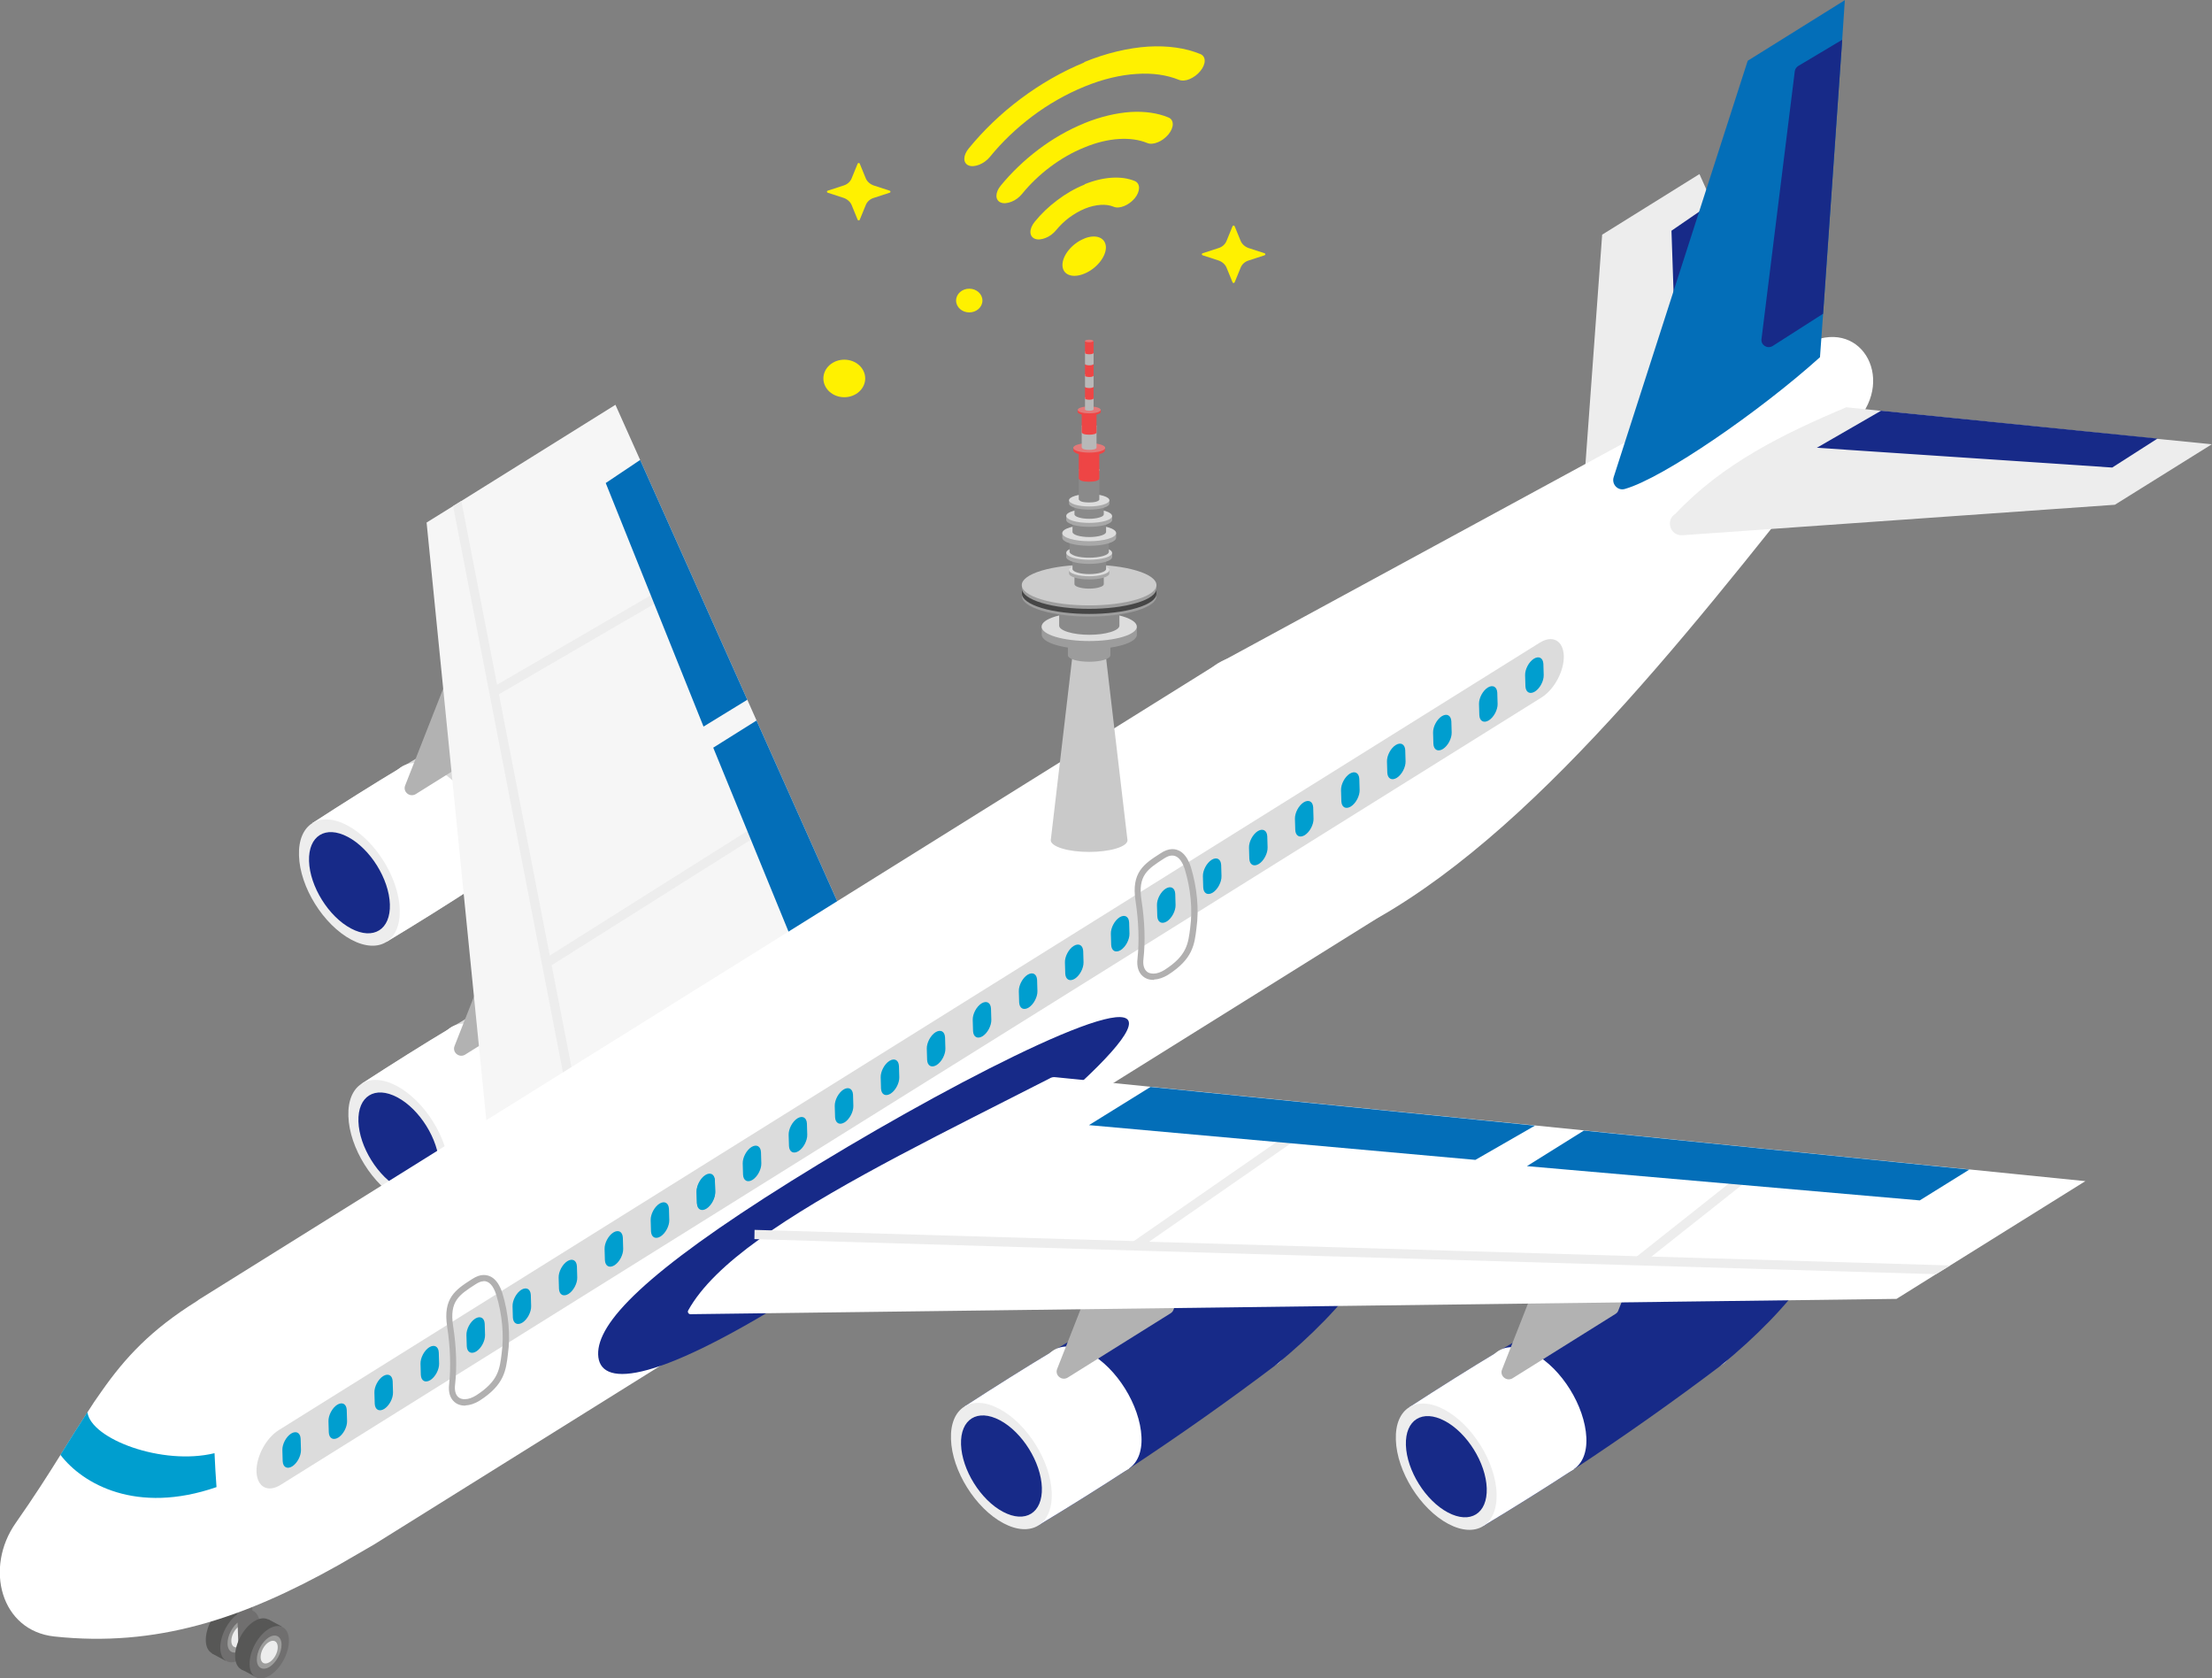 <?xml version="1.0" encoding="UTF-8"?><svg id="_レイヤー_2" xmlns="http://www.w3.org/2000/svg" viewBox="0 0 134.35 101.91"><rect x="0" y="0" width="134.35" height="101.91" fill="#808080" stroke="none"/><defs><style>.cls-1{fill:#e37979;}.cls-2{fill:#ddd;}.cls-3{fill:#7a7a7a;}.cls-4{fill:#f6f6f6;}.cls-5{fill:#8a8a8a;}.cls-6{fill:#036eb8;}.cls-7{fill:#ccc;}.cls-8{fill:#c9c9c9;}.cls-9{fill:#464646;}.cls-10{fill:#575756;}.cls-11{fill:#fff;}.cls-12{fill:#706f6f;}.cls-13{fill:#172a88;}.cls-14{fill:#ee4545;}.cls-15{fill:#b8b8b8;}.cls-16{fill:#b1b0b0;}.cls-17{fill:#fff100;}.cls-18{fill:#9e9e9e;}.cls-19{fill:#9d9d9c;}.cls-20{fill:#a8a8a8;}.cls-21{fill:#ededed;}.cls-22{fill:#9c9c9c;}.cls-23{fill:#dadada;}.cls-24{fill:#dcdcdc;}.cls-25{fill:#009ecf;}.cls-26{fill:#b2b2b2;}</style></defs><g id="_メインイラスト"><path class="cls-17" d="M65.84,14.49c.73-.3,1.32-.06,1.33.53,0,.59-.59,1.31-1.32,1.6-.73.3-1.32.06-1.32-.53,0-.59.59-1.31,1.32-1.6Z"/><path class="cls-17" d="M65.87,11.19c.59-.24,1.16-.37,1.68-.4.52-.03.98.04,1.37.2.35.15.35.62,0,1.05-.18.21-.41.38-.64.47-.24.1-.47.12-.65.04-.22-.09-.49-.13-.78-.11-.29.02-.62.09-.96.23-.34.14-.66.33-.96.55-.29.22-.56.48-.78.75-.18.22-.41.39-.65.48-.23.09-.46.12-.64.05-.36-.14-.37-.6-.01-1.04.38-.47.85-.92,1.36-1.3.51-.39,1.08-.72,1.68-.96Z"/><path class="cls-17" d="M65.86,7.48c.99-.4,1.94-.62,2.81-.68.86-.05,1.64.06,2.29.33.36.14.36.61,0,1.04-.18.21-.41.38-.64.47-.24.1-.47.12-.65.04-.49-.2-1.07-.28-1.71-.24-.64.04-1.35.2-2.09.51-.75.3-1.45.71-2.09,1.19-.64.48-1.22,1.04-1.7,1.63-.18.22-.41.39-.65.48-.23.09-.46.12-.64.05-.36-.14-.36-.61,0-1.04.65-.79,1.42-1.53,2.28-2.18.86-.65,1.81-1.2,2.8-1.6Z"/><path class="cls-17" d="M65.85,3.77c1.37-.56,2.69-.86,3.88-.94,1.19-.07,2.27.08,3.17.45.36.14.36.61,0,1.04-.18.22-.41.38-.64.48-.23.1-.47.12-.65.05-.74-.3-1.61-.43-2.59-.36-.97.06-2.04.31-3.16.77-1.12.46-2.19,1.07-3.16,1.8-.97.73-1.84,1.56-2.57,2.46-.18.22-.41.38-.65.48-.23.09-.47.12-.64.05-.36-.14-.36-.61,0-1.04.89-1.09,1.96-2.12,3.15-3.01,1.19-.89,2.5-1.65,3.87-2.21Z"/><path class="cls-17" d="M52.22,9.94l.36.88c.08.2.26.36.48.44l.98.32c.06.02.06.1,0,.12l-.98.32c-.22.07-.4.23-.48.44l-.36.88c-.02.06-.11.06-.13,0l-.36-.88c-.08-.2-.26-.36-.48-.44l-.98-.32c-.06-.02-.06-.1,0-.12l.98-.32c.22-.07.4-.23.48-.44l.36-.88c.02-.06.11-.06.13,0Z"/><path class="cls-17" d="M74.99,13.74l.36.88c.08.2.26.36.48.44l.98.32c.06.02.06.1,0,.12l-.98.32c-.22.07-.4.23-.48.44l-.36.88c-.02.06-.11.06-.13,0l-.36-.88c-.08-.2-.26-.36-.48-.44l-.98-.32c-.06-.02-.06-.1,0-.12l.98-.32c.22-.07.4-.23.48-.44l.36-.88c.02-.06.11-.06.13,0Z"/><ellipse class="cls-17" cx="51.28" cy="22.98" rx="1.27" ry="1.14"/><path class="cls-17" d="M59.67,18.25c0-.4-.36-.72-.8-.72s-.8.32-.8.72.36.72.8.72.8-.32.8-.72Z"/><path class="cls-10" d="M13.74,100.28c.66-.41,1.17-1.38,1.15-2.15s-.58-1.07-1.24-.66-1.17,1.38-1.15,2.15.58,1.07,1.24.66Z"/><rect class="cls-10" x="12.37" y="98.63" width="3.45" height=".93" transform="translate(-79.99 64.96) rotate(-61.96)"/><path class="cls-12" d="M14.62,100.75c-.66.41-1.22.12-1.24-.66s.49-1.74,1.15-2.15c.66-.41,1.22-.12,1.24.66s-.49,1.74-1.15,2.15Z"/><path class="cls-19" d="M14.6,100.23c-.42.26-.77.07-.78-.42s.31-1.1.72-1.36c.42-.26.77-.07.78.42s-.31,1.1-.72,1.36Z"/><path class="cls-21" d="M14.59,99.95c-.29.18-.53.05-.54-.29s.21-.75.5-.93c.29-.18.53-.05.54.29s-.21.75-.5.93Z"/><rect class="cls-12" x="14.39" y="94.36" width=".92" height="5.66" transform="translate(-3.32 .57) rotate(-1.96)"/><path class="cls-10" d="M15.52,101.26c.66-.41,1.17-1.38,1.15-2.15s-.58-1.07-1.24-.66c-.66.41-1.17,1.38-1.15,2.15s.58,1.07,1.24.66Z"/><rect class="cls-10" x="14.16" y="99.6" width="3.45" height=".93" transform="translate(-79.91 67.06) rotate(-61.97)"/><path class="cls-12" d="M16.4,101.73c-.66.41-1.22.12-1.24-.66s.49-1.74,1.15-2.15c.66-.41,1.22-.12,1.24.66s-.49,1.74-1.15,2.15Z"/><path class="cls-19" d="M16.38,101.21c-.42.26-.77.07-.78-.42s.31-1.1.72-1.36c.42-.26.77-.07.78.42s-.31,1.1-.72,1.36Z"/><path class="cls-21" d="M16.37,100.93c-.29.18-.53.05-.54-.29s.21-.76.5-.93c.29-.18.53-.05.54.29s-.21.75-.5.93Z"/><path class="cls-11" d="M36.44,58.78c-.06-1.63,1.06-2.32,2.5-1.56,1.44.76,2.65,2.7,2.7,4.33s-1.06,2.32-2.5,1.56-2.65-2.7-2.7-4.33Z"/><path class="cls-23" d="M27.48,62.35c3.28-1.97,6.51-3.73,9.65-5.25,2.57-1.17,5.01-1.99,7.27-2.33,2.92-.51,3.53.48,1.84,2.95-1.39,1.97-3.2,3.79-5.29,5.51-2.92,2.21-5.91,4.32-8.98,6.34-1.81,1.18-3.65,2.33-5.51,3.45l-4.5-7.21c1.85-1.2,3.69-2.36,5.51-3.45Z"/><path class="cls-11" d="M26.61,64.38c-.1-1.95,1.21-2.78,2.94-1.84,1.69.91,3.09,3.19,3.18,5.1.09,1.87-1.23,2.7-2.94,1.84-1.71-.86-3.08-3.19-3.18-5.1Z"/><path class="cls-11" d="M27.48,62.35l4.5,7.21c-1.81,1.18-3.65,2.33-5.51,3.45l-4.5-7.21c1.85-1.2,3.69-2.36,5.51-3.45Z"/><path class="cls-21" d="M21.16,67.78c-.07-1.92,1.25-2.74,2.94-1.84,1.69.9,3.12,3.18,3.18,5.1s-1.25,2.74-2.94,1.84c-1.69-.9-3.12-3.18-3.18-5.1Z"/><path class="cls-13" d="M21.77,68.1c-.05-1.54,1-2.19,2.36-1.47s2.5,2.55,2.55,4.09-1,2.19-2.36,1.47c-1.36-.72-2.5-2.55-2.55-4.09Z"/><path class="cls-26" d="M34.49,60.14l-6.24,3.9c-.36.22-.8-.14-.64-.53l2.57-6.54c.03-.09.1-.16.18-.21l6.24-3.9c.36-.22.8.14.64.53l-2.57,6.54c-.03.09-.1.16-.18.21Z"/><path class="cls-11" d="M33.45,42.96c-.06-1.63,1.06-2.32,2.5-1.56,1.44.76,2.65,2.7,2.7,4.33s-1.06,2.32-2.5,1.56c-1.44-.76-2.65-2.7-2.7-4.33Z"/><path class="cls-23" d="M41.1,39.01c-2.18.37-4.51,1.15-6.96,2.27-3.14,1.52-6.37,3.28-9.65,5.25-1.82,1.09-3.65,2.25-5.51,3.45l4.5,7.21c1.86-1.12,3.7-2.27,5.51-3.45,3.07-2.02,6.06-4.13,8.98-6.34,1.22-1,2.32-2.04,3.32-3.11l-.18-5.28Z"/><path class="cls-11" d="M23.61,48.56c-.1-1.95,1.21-2.78,2.94-1.84,1.69.91,3.09,3.19,3.18,5.1.09,1.87-1.23,2.7-2.94,1.84-1.71-.86-3.08-3.19-3.18-5.1Z"/><path class="cls-11" d="M24.48,46.53l4.5,7.21c-1.81,1.18-3.65,2.33-5.51,3.45l-4.5-7.21c1.85-1.2,3.69-2.36,5.51-3.45Z"/><path class="cls-21" d="M18.16,51.96c-.07-1.92,1.25-2.74,2.94-1.84,1.69.9,3.12,3.18,3.18,5.1s-1.25,2.74-2.94,1.84c-1.69-.9-3.12-3.18-3.18-5.1Z"/><path class="cls-13" d="M18.77,52.29c-.05-1.54,1-2.19,2.36-1.47,1.36.72,2.5,2.55,2.55,4.09s-1,2.19-2.36,1.47c-1.36-.72-2.5-2.55-2.55-4.09Z"/><path class="cls-26" d="M31.49,44.32l-6.24,3.9c-.36.22-.8-.14-.64-.53l2.57-6.54c.03-.09.1-.16.18-.21l6.24-3.9c.36-.22.8.14.64.53l-2.57,6.54c-.03.09-.1.16-.18.21Z"/><polygon class="cls-4" points="53.28 60.14 30.19 74.55 25.91 31.73 27.52 30.73 28.02 30.42 37.38 24.58 38.88 27.93 45.39 42.49 45.95 43.75 51.25 55.62 53.28 60.14"/><polygon class="cls-21" points="35.06 66.6 34.78 66.66 34.5 66.71 27.52 30.73 28.02 30.42 35.06 66.6"/><rect class="cls-21" x="32.09" y="54.07" width="15.28" height=".56" transform="translate(-22.86 29.56) rotate(-32.22)"/><rect class="cls-21" x="29.04" y="38.79" width="12.06" height=".56" transform="translate(-14.89 22.92) rotate(-30.18)"/><polygon class="cls-6" points="45.39 42.49 42.73 44.12 36.79 29.33 38.88 27.93 45.39 42.49"/><polygon class="cls-6" points="51.25 55.62 48.22 57.37 43.32 45.4 45.95 43.75 51.25 55.62"/><polygon class="cls-21" points="103.22 10.57 108.85 23.16 96.08 31.13 97.31 14.25 103.22 10.57"/><polygon class="cls-13" points="105.14 20.66 101.75 20.78 101.52 14.01 104.84 11.73 105.14 20.66"/><path class="cls-11" d="M73.05,78.39c-.06-1.63,1.06-2.32,2.5-1.56,1.44.76,2.65,2.7,2.7,4.33s-1.06,2.32-2.5,1.56c-1.44-.76-2.65-2.7-2.7-4.33Z"/><path class="cls-13" d="M64.08,81.96c3.28-1.97,6.51-3.73,9.65-5.25,2.57-1.17,5.01-1.99,7.27-2.33,2.92-.51,3.53.48,1.84,2.95-1.39,1.97-3.2,3.79-5.29,5.51-2.92,2.21-5.91,4.32-8.98,6.34-1.81,1.18-3.65,2.33-5.51,3.45l-4.5-7.21c1.85-1.2,3.69-2.36,5.51-3.45Z"/><path class="cls-11" d="M63.21,83.99c-.1-1.95,1.21-2.78,2.94-1.84,1.68.91,3.09,3.19,3.18,5.1.09,1.87-1.23,2.7-2.94,1.84-1.71-.86-3.08-3.19-3.18-5.1Z"/><path class="cls-11" d="M64.08,81.96l4.5,7.21c-1.81,1.18-3.65,2.33-5.51,3.45l-4.5-7.21c1.85-1.2,3.69-2.36,5.51-3.45Z"/><path class="cls-21" d="M57.76,87.39c-.07-1.92,1.25-2.74,2.94-1.84,1.69.9,3.12,3.18,3.18,5.1.07,1.92-1.25,2.74-2.94,1.84-1.69-.9-3.12-3.18-3.18-5.1Z"/><path class="cls-13" d="M58.37,87.71c-.05-1.54,1-2.19,2.36-1.47,1.36.72,2.5,2.55,2.55,4.09s-1,2.19-2.36,1.47c-1.36-.72-2.5-2.55-2.55-4.09Z"/><path class="cls-26" d="M71.09,79.75l-6.24,3.9c-.36.22-.8-.14-.64-.53l2.57-6.54c.03-.09.1-.16.18-.21l6.24-3.9c.36-.22.8.14.64.53l-2.57,6.54c-.03.09-.1.16-.18.21Z"/><path class="cls-11" d="M100.07,78.43c-.06-1.63,1.06-2.32,2.5-1.56s2.65,2.7,2.7,4.33-1.06,2.32-2.5,1.56c-1.44-.76-2.65-2.7-2.7-4.33Z"/><path class="cls-13" d="M91.1,82c3.28-1.97,6.51-3.73,9.65-5.25,2.57-1.17,5.01-1.99,7.27-2.33,2.92-.51,3.53.48,1.84,2.95-1.39,1.97-3.2,3.79-5.29,5.51-2.92,2.21-5.91,4.32-8.98,6.34-1.81,1.18-3.65,2.33-5.51,3.45l-4.5-7.21c1.85-1.2,3.69-2.36,5.51-3.45Z"/><path class="cls-11" d="M90.23,84.03c-.1-1.95,1.21-2.78,2.94-1.84,1.68.91,3.09,3.19,3.18,5.1.09,1.87-1.23,2.7-2.94,1.84-1.71-.86-3.08-3.19-3.18-5.1Z"/><path class="cls-11" d="M91.1,82l4.5,7.21c-1.81,1.18-3.65,2.33-5.51,3.45l-4.5-7.21c1.85-1.2,3.69-2.36,5.51-3.45Z"/><path class="cls-21" d="M84.78,87.43c-.07-1.92,1.25-2.74,2.94-1.84,1.69.9,3.12,3.18,3.18,5.1s-1.25,2.74-2.94,1.84c-1.69-.9-3.12-3.18-3.18-5.1Z"/><path class="cls-13" d="M85.39,87.75c-.05-1.54,1-2.19,2.36-1.47,1.36.72,2.5,2.55,2.55,4.09s-1,2.19-2.36,1.47c-1.36-.72-2.5-2.55-2.55-4.09Z"/><path class="cls-26" d="M98.11,79.79l-6.24,3.9c-.36.22-.8-.14-.64-.53l2.57-6.54c.03-.09.1-.16.18-.21l6.24-3.9c.36-.22.8.14.64.53l-2.57,6.54c-.03.09-.1.16-.18.21Z"/><path class="cls-21" d="M72.22,44.52c-.14-4.11,2.69-5.88,6.32-3.95,3.63,1.93,6.69,6.84,6.83,10.95.14,4.11-2.69,5.88-6.32,3.95-3.63-1.93-6.69-6.84-6.83-10.95Z"/><path class="cls-11" d="M112.77,25.57c-8.95,11.24-18.79,24.33-29.14,30.2l-60.92,38.02s-1.9,1.1-2.16,1.25c-5.85,3.28-11.08,4.99-17.25,4.33-3.26-.35-4.26-4.17-2.34-6.9,1.08-1.54,1.95-2.9,2.71-4.12.59-.95,1.12-1.8,1.64-2.59.27-.43.55-.85.84-1.25,1.46-2.09,3.03-3.77,5.8-5.5.07-.05.13-.1.2-.14l61.83-38.58,35.68-19.38c3.29-1.75,5.49,2.01,3.11,4.66Z"/><path class="cls-21" d="M134.35,26.97l-5.9,3.68-26.27,1.85c-.73.05-1.05-.91-.42-1.3,2.84-3.03,6.53-4.85,10.38-6.47l2.13.22,16.79,1.7,3.31.33Z"/><path class="cls-6" d="M112.05,0l-.16,2.41-1.16,16.64-.19,2.64c-3.63,3.27-9.52,7.34-11.85,8-.43.13-.82-.29-.68-.72l8.14-25.28,5.9-3.68Z"/><path class="cls-13" d="M68.57,62.13c.07,1.92-11.38,11-20.28,16.55-8.91,5.56-11.9,5.49-11.96,3.57s2.82-4.97,11.72-10.53c8.91-5.56,20.46-11.52,20.52-9.59Z"/><path class="cls-11" d="M126.66,71.72l-8.21,5.12-.86.53-2.4,1.5-73.26.93c-.11,0-.19-.13-.13-.23.79-1.43,2.3-2.87,4.32-4.32.24-.19.49-.36.75-.54,4.39-3,10.74-6.09,16.87-9.22.11-.07.23-.1.37-.08l5.77.58,8.75.88,14.61,1.47,2.97.3,9.95,1.01,13.45,1.36h.01s7.03.71,7.03.71Z"/><path class="cls-25" d="M13.15,90.3c-4.86,1.68-8.13-.19-9.48-1.96.59-.95,1.12-1.8,1.64-2.59.21,1.63,4.55,3.26,7.72,2.49.03.69.07,1.38.12,2.06Z"/><path class="cls-24" d="M94.98,39.81c.03.92-.57,2.05-1.35,2.54L17.05,90.16c-.78.49-1.43.14-1.47-.78h0c-.03-.92.57-2.05,1.35-2.54l76.58-47.81c.78-.49,1.43-.14,1.47.78h0Z"/><path class="cls-25" d="M43.44,72.39c.01.36-.23.81-.53,1h0c-.31.19-.56.05-.58-.31l-.02-.68c-.01-.36.23-.81.53-1h0c.31-.19.56-.05.58.31l.02.68Z"/><path class="cls-25" d="M46.24,70.64c.01.36-.23.81-.53,1h0c-.31.19-.56.05-.58-.31l-.02-.68c-.01-.36.23-.81.53-1h0c.31-.19.56-.05.58.31l.02.68Z"/><path class="cls-25" d="M49.03,68.9c.01.36-.23.81-.53,1h0c-.31.19-.56.05-.58-.31l-.02-.68c-.01-.36.23-.81.53-1h0c.31-.19.56-.05.58.31l.02.68Z"/><path class="cls-25" d="M51.83,67.15c.01.36-.23.81-.53,1h0c-.31.19-.56.05-.58-.31l-.02-.68c-.01-.36.23-.81.53-1h0c.31-.19.56-.05.58.31l.02.68Z"/><path class="cls-25" d="M54.62,65.41c.01.36-.23.81-.53,1h0c-.31.19-.56.05-.58-.31l-.02-.68c-.01-.36.23-.81.53-1h0c.31-.19.56-.05.58.31l.02.68Z"/><path class="cls-25" d="M57.42,63.67c.01.36-.23.81-.53,1h0c-.31.19-.56.05-.58-.31l-.02-.68c-.01-.36.23-.81.53-1h0c.31-.19.56-.05.58.31l.02.68Z"/><path class="cls-25" d="M60.21,61.92c.01.36-.23.81-.53,1h0c-.31.19-.56.05-.58-.31l-.02-.68c-.01-.36.23-.81.53-1h0c.31-.19.56-.05.58.31l.02.68Z"/><path class="cls-25" d="M63.01,60.18c.01.36-.23.81-.53,1h0c-.31.19-.56.05-.58-.31l-.02-.68c-.01-.36.23-.81.53-1h0c.31-.19.56-.05.58.31l.02.68Z"/><path class="cls-25" d="M65.81,58.43c.01.36-.23.81-.53,1h0c-.31.19-.56.05-.58-.31l-.02-.68c-.01-.36.23-.81.53-1h0c.31-.19.56-.05.58.31l.02.68Z"/><path class="cls-25" d="M68.6,56.69c.01.36-.23.81-.53,1h0c-.31.19-.56.05-.58-.31l-.02-.68c-.01-.36.23-.81.53-1h0c.31-.19.56-.05.58.31l.02.68Z"/><path class="cls-25" d="M71.4,54.95c.01.36-.23.81-.53,1h0c-.31.19-.56.05-.58-.31l-.02-.68c-.01-.36.23-.81.53-1h0c.31-.19.56-.05.58.31l.02.68Z"/><path class="cls-25" d="M74.19,53.2c.01.36-.23.81-.53,1h0c-.31.19-.56.05-.58-.31l-.02-.68c-.01-.36.23-.81.53-1h0c.31-.19.56-.05.58.31l.02.68Z"/><path class="cls-25" d="M76.99,51.46c.01.36-.23.81-.53,1h0c-.31.19-.56.05-.58-.31l-.02-.68c-.01-.36.23-.81.53-1h0c.31-.19.56-.05.58.31l.02.68Z"/><path class="cls-25" d="M79.78,49.71c.01.36-.23.81-.53,1h0c-.31.19-.56.05-.58-.31l-.02-.68c-.01-.36.23-.81.53-1h0c.31-.19.56-.05.58.31l.02.68Z"/><path class="cls-25" d="M82.58,47.97c.01.36-.23.81-.53,1h0c-.31.19-.56.05-.58-.31l-.02-.68c-.01-.36.23-.81.53-1h0c.31-.19.56-.05.58.31l.02.68Z"/><path class="cls-25" d="M85.37,46.23c.01.36-.23.81-.53,1h0c-.31.19-.56.05-.58-.31l-.02-.68c-.01-.36.23-.81.53-1h0c.31-.19.56-.05.58.31l.02.68Z"/><path class="cls-25" d="M88.17,44.48c.01.36-.23.81-.53,1h0c-.31.19-.56.05-.58-.31l-.02-.68c-.01-.36.23-.81.53-1h0c.31-.19.56-.05.58.31l.02.68Z"/><path class="cls-25" d="M90.96,42.74c.01.36-.23.81-.53,1h0c-.31.19-.56.05-.58-.31l-.02-.68c-.01-.36.23-.81.53-1h0c.31-.19.56-.05.58.31l.02.68Z"/><path class="cls-25" d="M93.76,40.99c.01.36-.23.81-.53,1h0c-.31.19-.56.05-.58-.31l-.02-.68c-.01-.36.23-.81.53-1h0c.31-.19.56-.05.58.31l.02.68Z"/><path class="cls-25" d="M18.28,88.04c.01.36-.23.81-.53,1h0c-.31.19-.56.05-.58-.31l-.02-.68c-.01-.36.23-.81.53-1h0c.31-.19.56-.05.58.31l.02.68Z"/><path class="cls-25" d="M21.08,86.29c.01.36-.23.81-.53,1h0c-.31.19-.56.05-.58-.31l-.02-.68c-.01-.36.23-.81.53-1h0c.31-.19.56-.05.58.31l.02.68Z"/><path class="cls-25" d="M23.87,84.55c.01.36-.23.81-.53,1h0c-.31.19-.56.05-.58-.31l-.02-.68c-.01-.36.23-.81.53-1h0c.31-.19.56-.05.58.31l.02.68Z"/><path class="cls-25" d="M26.67,82.8c.01.36-.23.81-.53,1h0c-.31.19-.56.05-.58-.31l-.02-.68c-.01-.36.23-.81.53-1h0c.31-.19.56-.05.58.31l.02.68Z"/><path class="cls-25" d="M29.46,81.06c.01.36-.23.81-.53,1h0c-.31.19-.56.05-.58-.31l-.02-.68c-.01-.36.23-.81.53-1h0c.31-.19.56-.05.58.31l.02.68Z"/><path class="cls-25" d="M32.26,79.31c.01.36-.23.81-.53,1h0c-.31.19-.56.05-.58-.31l-.02-.68c-.01-.36.23-.81.53-1h0c.31-.19.56-.05.58.31l.02.68Z"/><path class="cls-25" d="M35.06,77.57c.01.36-.23.81-.53,1h0c-.31.19-.56.05-.58-.31l-.02-.68c-.01-.36.23-.81.53-1h0c.31-.19.56-.05.58.31l.02.68Z"/><path class="cls-25" d="M37.85,75.83c.01.36-.23.81-.53,1h0c-.31.19-.56.05-.58-.31l-.02-.68c-.01-.36.23-.81.53-1h0c.31-.19.56-.05.58.31l.02.68Z"/><path class="cls-25" d="M40.65,74.08c.01.36-.23.81-.53,1h0c-.31.19-.56.05-.58-.31l-.02-.68c-.01-.36.23-.81.53-1h0c.31-.19.56-.05.58.31l.02.68Z"/><path class="cls-25" d="M43.44,72.34c.01.36-.23.81-.53,1h0c-.31.19-.56.05-.58-.31l-.02-.68c-.01-.36.23-.81.53-1h0c.31-.19.56-.05.58.31l.02.68Z"/><path class="cls-16" d="M28.27,85.35c-.3.01-.56-.09-.74-.29-.15-.16-.32-.47-.25-1.02.11-1.03.07-2.24-.12-3.48-.27-1.74.51-2.25,1.51-2.89.25-.16.48-.25.69-.25.36-.01.85.17,1.15,1.09.38,1.25.5,2.57.34,3.71-.12,1-.22,1.87-1.72,2.83-.29.18-.59.28-.86.29ZM29.37,77.8c-.15,0-.31.07-.48.18-1.01.65-1.6,1.03-1.37,2.53.2,1.27.24,2.51.12,3.57-.04.32.02.57.16.72.13.14.32.17.45.16.21,0,.44-.09.67-.23,1.35-.87,1.43-1.58,1.55-2.56.15-1.1.03-2.36-.33-3.55-.18-.56-.44-.84-.78-.83Z"/><path class="cls-16" d="M70.09,59.5c-.31.01-.56-.09-.75-.29-.15-.16-.32-.47-.25-1.02.11-1.03.07-2.24-.12-3.48-.27-1.74.51-2.25,1.51-2.89.25-.17.48-.25.7-.26.36-.01.85.17,1.15,1.09.38,1.25.5,2.57.34,3.71-.12,1-.22,1.87-1.72,2.83-.29.18-.59.28-.86.29ZM71.18,51.95c-.15,0-.31.07-.48.18-1.01.65-1.6,1.03-1.37,2.53.2,1.27.24,2.51.12,3.57-.04.32.02.57.16.72.13.15.32.17.46.17.21,0,.44-.09.67-.23,1.35-.87,1.43-1.58,1.55-2.56.15-1.1.03-2.36-.33-3.55-.18-.56-.45-.84-.78-.83Z"/><path class="cls-13" d="M111.89,2.41l-1.16,16.64-3.08,1.97c-.33.18-.72-.08-.66-.45l2.02-16.25c.02-.13.1-.25.22-.32l2.65-1.58Z"/><polygon class="cls-13" points="131.04 26.63 128.29 28.39 110.35 27.19 114.25 24.94 131.04 26.63"/><polygon class="cls-21" points="118.45 76.84 117.59 77.37 99.62 76.84 69.1 75.94 46.12 75.25 45.82 75.24 45.83 74.68 46.87 74.71 68.86 75.36 69.8 75.4 99.44 76.28 100.3 76.3 118.45 76.84"/><rect class="cls-21" x="67.89" y="72.02" width="11.76" height=".56" transform="translate(-28.05 54.94) rotate(-34.75)"/><rect class="cls-21" x="98.52" y="73.67" width="8.61" height=".56" transform="translate(-23.69 79.84) rotate(-38.39)"/><polygon class="cls-6" points="119.61 71.02 116.6 72.89 92.74 70.81 96.2 68.65 119.61 71.02"/><polygon class="cls-6" points="93.23 68.35 89.61 70.43 66.14 68.32 69.88 66 93.23 68.35"/><path class="cls-8" d="M65.14,39.79l-1.32,11.23c0,.18.23.36.68.5.91.28,2.39.28,3.3,0,.46-.14.68-.32.68-.5l-1.32-11.23h-2.02Z"/><path class="cls-22" d="M64.86,39.18v.61c0,.1.13.2.38.28.5.15,1.32.15,1.82,0,.25-.08.38-.18.38-.28v-.61h-2.58Z"/><path class="cls-22" d="M63.27,38.05v.49c0,.22.28.45.85.62,1.12.34,2.96.34,4.08,0,.57-.17.85-.4.85-.62v-.49h-5.78Z"/><path class="cls-2" d="M64.11,38.67c1.13.34,2.96.34,4.09,0,1.13-.34,1.13-.9,0-1.24-1.13-.34-2.96-.34-4.09,0s-1.13.9,0,1.24Z"/><path class="cls-5" d="M64.33,37.13v.86c0,.14.18.28.54.39.71.22,1.87.22,2.58,0,.36-.11.54-.25.54-.39v-.86h-3.65Z"/><path class="cls-18" d="M62.07,35.52v.69c0,.31.4.63,1.2.87,1.59.48,4.18.48,5.77,0,.81-.24,1.2-.56,1.2-.87v-.69h-8.17Z"/><path class="cls-9" d="M62.07,35.74v.31c0,.31.4.63,1.2.87,1.59.48,4.18.48,5.77,0,.81-.24,1.2-.56,1.2-.87v-.31c0,.31-.39.63-1.2.87-1.59.48-4.18.48-5.77,0-.8-.24-1.2-.56-1.2-.87Z"/><path class="cls-7" d="M63.26,36.4c1.6.48,4.18.48,5.78,0,1.6-.48,1.6-1.27,0-1.75-1.6-.48-4.18-.48-5.78,0-1.6.48-1.6,1.27,0,1.75Z"/><path class="cls-5" d="M65.26,35.05v.42c0,.07.09.14.26.19.35.11.92.11,1.26,0,.18-.05.26-.12.26-.19v-.42h-1.79Z"/><path class="cls-20" d="M64.93,34.61v.21c0,.09.12.19.36.26.48.14,1.25.14,1.73,0,.24-.07.36-.17.36-.26v-.21h-2.45Z"/><path class="cls-2" d="M65.29,34.88c.48.15,1.25.15,1.73,0s.48-.38,0-.53c-.48-.15-1.25-.15-1.73,0-.48.15-.48.38,0,.53Z"/><path class="cls-5" d="M65.14,34.07v.48c0,.08.1.16.3.22.4.12,1.04.12,1.44,0,.2-.06.3-.14.3-.22v-.48h-2.03Z"/><path class="cls-20" d="M64.76,33.58v.24c0,.11.14.21.41.3.54.16,1.42.16,1.97,0,.27-.08.41-.19.41-.3v-.24h-2.78Z"/><path class="cls-2" d="M65.17,33.87c.54.16,1.42.16,1.97,0,.54-.16.54-.43,0-.6-.54-.16-1.42-.16-1.97,0s-.54.43,0,.6Z"/><path class="cls-5" d="M64.96,32.94v.56c0,.09.12.18.35.26.46.14,1.22.14,1.69,0,.24-.07.35-.16.35-.26v-.56h-2.38Z"/><path class="cls-20" d="M64.52,32.37v.28c0,.13.16.25.48.35.64.19,1.67.19,2.31,0,.32-.1.48-.22.48-.35v-.28h-3.26Z"/><path class="cls-2" d="M65,32.72c.64.19,1.67.19,2.31,0,.64-.19.64-.51,0-.7s-1.67-.19-2.31,0c-.64.19-.64.51,0,.7Z"/><path class="cls-5" d="M65.14,31.82v.48c0,.08.1.16.3.22.4.12,1.04.12,1.44,0,.2-.06.3-.14.3-.22v-.48h-2.03Z"/><path class="cls-20" d="M64.76,31.33v.24c0,.11.14.21.41.3.54.16,1.42.16,1.97,0,.27-.08.41-.19.41-.3v-.24h-2.78Z"/><path class="cls-2" d="M65.17,31.63c.54.16,1.42.16,1.97,0,.54-.16.54-.43,0-.6-.54-.16-1.42-.16-1.97,0s-.54.43,0,.6Z"/><path class="cls-5" d="M65.26,30.81v.42c0,.07.09.14.26.19.35.11.92.11,1.26,0,.18-.05.26-.12.26-.19v-.42h-1.79Z"/><path class="cls-20" d="M64.93,30.37v.21c0,.09.12.19.36.26.48.14,1.25.14,1.73,0,.24-.07.36-.17.36-.26v-.21h-2.45Z"/><path class="cls-2" d="M65.29,30.64c.48.15,1.25.15,1.73,0s.48-.38,0-.53c-.48-.15-1.25-.15-1.73,0s-.48.38,0,.53Z"/><path class="cls-5" d="M65.52,28.53v1.8s.06.1.18.13c.24.07.64.07.89,0,.12-.04.18-.09.18-.13v-1.8h-1.26Z"/><path class="cls-15" d="M65.71,28.67c.25.07.64.07.89,0,.25-.07.25-.2,0-.27s-.64-.07-.89,0c-.25.07-.25.2,0,.27Z"/><path class="cls-14" d="M65.52,27.27v1.8s.06.1.18.13c.24.07.64.07.89,0,.12-.04.18-.09.18-.13v-1.8h-1.26Z"/><path class="cls-3" d="M65.71,27.41c.25.07.64.07.89,0,.25-.07.25-.2,0-.27-.25-.07-.64-.07-.89,0-.25.07-.25.2,0,.27Z"/><path class="cls-14" d="M65.19,27.19v.16c0,.07.1.15.28.21.38.11.99.11,1.36,0,.19-.06.28-.13.28-.21v-.16h-1.93Z"/><path class="cls-1" d="M65.47,27.4c.38.11.99.11,1.37,0,.38-.11.38-.3,0-.41-.38-.11-.99-.11-1.37,0s-.38.3,0,.41Z"/><path class="cls-15" d="M65.7,25.87v1.31s.04.07.13.1c.18.05.47.05.64,0,.09-.03.13-.06.13-.1v-1.31h-.91Z"/><path class="cls-15" d="M65.83,25.97c.18.05.47.05.64,0,.18-.05.18-.14,0-.2-.18-.05-.47-.05-.64,0-.18.05-.18.14,0,.2Z"/><path class="cls-14" d="M65.7,24.95v1.31s.04.07.13.1c.18.05.47.05.64,0,.09-.03.13-.06.13-.1v-1.31h-.91Z"/><path class="cls-3" d="M65.83,25.05c.18.05.47.05.64,0,.18-.05.18-.14,0-.2-.18-.05-.47-.05-.64,0s-.18.14,0,.2Z"/><path class="cls-14" d="M65.45,24.89v.12c0,.05.07.11.21.15.27.08.72.08.99,0,.14-.04.21-.1.21-.15v-.12h-1.4Z"/><path class="cls-1" d="M65.66,25.04c.27.08.72.08.99,0,.27-.08.27-.22,0-.3-.27-.08-.72-.08-.99,0-.27.08-.27.22,0,.3Z"/><path class="cls-15" d="M65.9,24.14v.73s.03.04.08.05c.1.03.26.03.36,0,.05-.02.08-.04.08-.05v-.73h-.51Z"/><path class="cls-2" d="M65.97,24.2c.1.03.26.03.36,0,.1-.03.1-.08,0-.11-.1-.03-.26-.03-.36,0-.1.03-.1.08,0,.11Z"/><path class="cls-14" d="M65.9,23.47v.73s.03.04.08.05c.1.03.26.03.36,0,.05-.02.08-.04.08-.05v-.73h-.51Z"/><path class="cls-3" d="M65.97,23.52c.1.03.26.03.36,0,.1-.03.1-.08,0-.11-.1-.03-.26-.03-.36,0-.1.03-.1.08,0,.11Z"/><path class="cls-15" d="M65.9,22.76v.73s.03.04.08.05c.1.03.26.03.36,0,.05-.02.08-.04.08-.05v-.73h-.51Z"/><path class="cls-2" d="M65.97,22.82c.1.03.26.03.36,0,.1-.03.1-.08,0-.11-.1-.03-.26-.03-.36,0-.1.03-.1.08,0,.11Z"/><path class="cls-14" d="M65.9,22.09v.73s.03.04.08.05c.1.03.26.03.36,0,.05-.02.08-.04.08-.05v-.73h-.51Z"/><path class="cls-3" d="M65.97,22.14c.1.03.26.03.36,0,.1-.03.1-.08,0-.11s-.26-.03-.36,0c-.1.03-.1.08,0,.11Z"/><path class="cls-15" d="M65.9,21.38v.73s.03.04.08.05c.1.03.26.03.36,0,.05-.02.08-.04.08-.05v-.73h-.51Z"/><path class="cls-2" d="M65.97,21.44c.1.03.26.03.36,0,.1-.03.1-.08,0-.11-.1-.03-.26-.03-.36,0-.1.03-.1.08,0,.11Z"/><path class="cls-14" d="M65.9,20.71v.73s.03.04.08.05c.1.03.26.03.36,0,.05-.02.08-.04.08-.05v-.73h-.51Z"/><path class="cls-1" d="M65.97,20.76c.1.03.26.03.36,0,.1-.03.1-.08,0-.11-.1-.03-.26-.03-.36,0-.1.03-.1.08,0,.11Z"/></g></svg>